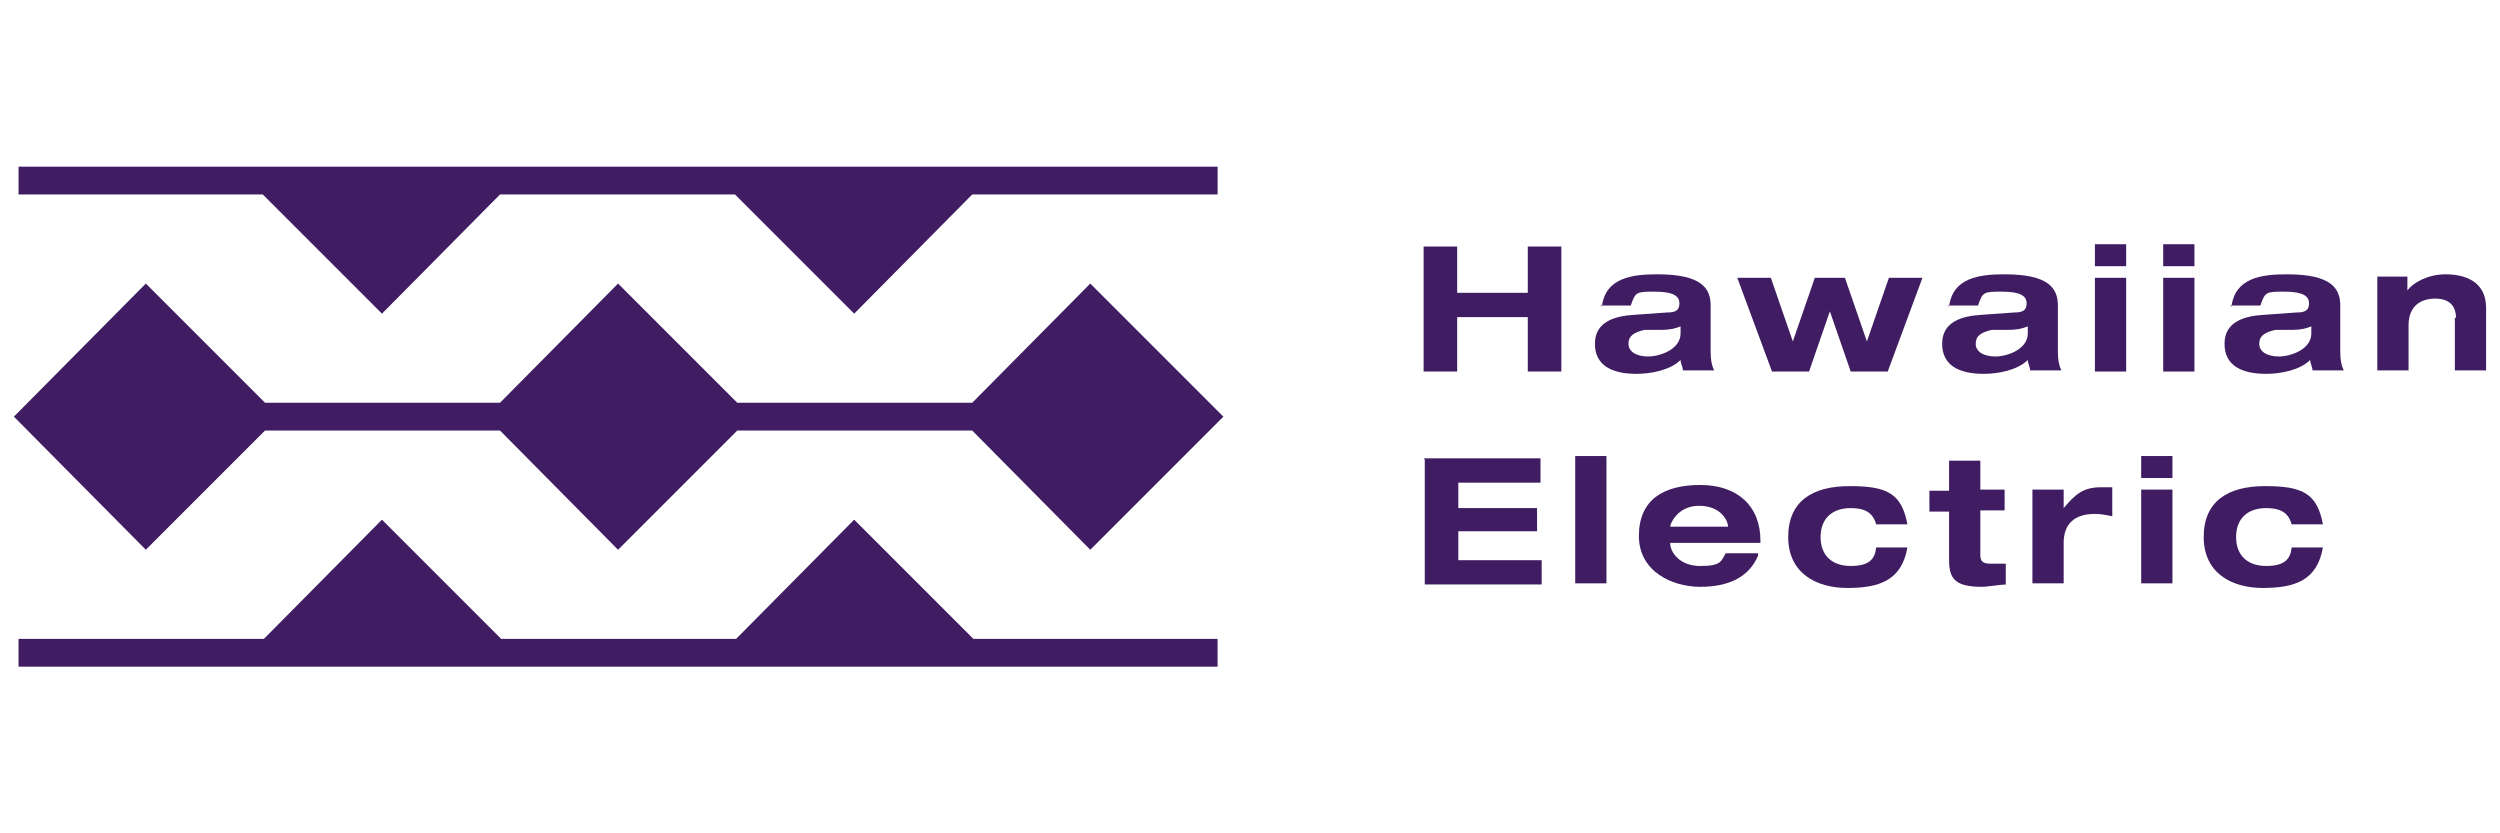 <svg width="180" height="60" viewBox="0 0 180 60" fill="none" xmlns="http://www.w3.org/2000/svg">
<g clip-path="url(#clip0_68_4672)">
<path d="M102.5 17.75H104.917V21.083H110V17.75H112.417V26.75H110V22.833H104.917V26.75H102.5V17.75Z" fill="#401D62"/>
<path d="M115.334 22.083C115.584 20 117.501 19.75 119.334 19.75C122.501 19.75 123.167 20.75 123.167 22V25.333C123.167 25.917 123.251 26.333 123.417 26.667H121.167C121.167 26.417 121.001 26.167 121.001 25.917C120.251 26.667 118.834 26.917 117.834 26.917C116.084 26.917 114.834 26.333 114.834 24.75C114.834 23.167 116.251 22.75 117.667 22.667L120.001 22.5C120.667 22.5 120.917 22.333 120.917 21.833C120.917 21.333 120.501 21 119.167 21C117.834 21 117.751 21 117.417 22H115.251L115.334 22.083ZM121.001 23.5C120.584 23.667 120.167 23.75 119.667 23.75H118.417C117.667 23.917 117.251 24.167 117.251 24.75C117.251 25.333 117.834 25.667 118.667 25.667C119.501 25.667 121.001 25.167 121.001 24V23.417V23.5Z" fill="#401D62"/>
<path d="M125.084 20H127.501L129.084 24.583L130.667 20H132.834L134.417 24.583L136.001 20H138.417L135.917 26.75H133.251L131.751 22.417L130.251 26.75H127.584L125.084 20Z" fill="#401D62"/>
<path d="M140.334 22.083C140.584 20 142.501 19.75 144.334 19.75C147.501 19.75 148.167 20.75 148.167 22V25.333C148.167 25.917 148.251 26.333 148.417 26.667H146.167C146.167 26.417 146.001 26.167 146.001 25.917C145.251 26.667 143.834 26.917 142.834 26.917C141.084 26.917 139.834 26.333 139.834 24.75C139.834 23.167 141.251 22.75 142.667 22.667L145.001 22.5C145.667 22.5 145.917 22.333 145.917 21.833C145.917 21.333 145.501 21 144.167 21C142.834 21 142.751 21 142.417 22H140.251L140.334 22.083ZM146.001 23.5C145.584 23.667 145.167 23.75 144.667 23.75H143.417C142.667 23.917 142.251 24.167 142.251 24.75C142.251 25.333 142.834 25.667 143.667 25.667C144.501 25.667 146.001 25.167 146.001 24V23.417V23.5Z" fill="#401D62"/>
<path d="M150.834 17.584H153.084V19.167H150.834V17.584ZM150.834 20.001H153.084V26.751H150.834V20.001Z" fill="#401D62"/>
<path d="M155.75 17.584H158V19.167H155.75V17.584ZM155.75 20.001H158V26.751H155.75V20.001Z" fill="#401D62"/>
<path d="M160.666 22.083C160.916 20 162.833 19.75 164.666 19.75C167.833 19.75 168.499 20.75 168.499 22V25.333C168.499 25.917 168.583 26.333 168.749 26.667H166.499C166.499 26.417 166.333 26.167 166.333 25.917C165.583 26.667 164.166 26.917 163.166 26.917C161.416 26.917 160.166 26.333 160.166 24.75C160.166 23.167 161.583 22.75 162.999 22.667L165.333 22.5C165.999 22.5 166.249 22.333 166.249 21.833C166.249 21.333 165.833 21 164.499 21C163.166 21 163.083 21 162.749 22H160.583L160.666 22.083ZM166.416 23.5C165.999 23.667 165.583 23.75 165.083 23.75H163.833C163.083 23.917 162.666 24.167 162.666 24.75C162.666 25.333 163.249 25.667 164.083 25.667C164.916 25.667 166.416 25.167 166.416 24V23.417V23.5Z" fill="#401D62"/>
<path d="M176.833 22.917C176.833 22 176.333 21.5 175.333 21.5C174.333 21.5 173.416 22 173.416 23.417V26.667H171.166V19.917H173.333V20.917C173.749 20.333 174.833 19.75 176.083 19.75C177.333 19.75 178.999 20.167 178.999 22.167V26.667H176.749V22.833L176.833 22.917Z" fill="#401D62"/>
<path d="M102.5 33H110.917V34.75H105V36.583H110.667V38.25H105V40.333H111V42.083H102.583V33.083L102.5 33Z" fill="#401D62"/>
<path d="M113.416 32.834H115.666V42.001H113.416V32.834Z" fill="#401D62"/>
<path d="M126.583 40.001C125.917 41.585 124.417 42.251 122.417 42.251C120.417 42.251 118 41.168 118 38.585C118 36.001 119.75 34.918 122.417 34.918C125.083 34.918 126.75 36.418 126.75 38.918V39.085H120.25C120.25 39.751 120.917 40.751 122.417 40.751C123.917 40.751 123.917 40.418 124.25 39.835H126.583V40.001ZM124.417 37.918C124.417 37.501 123.917 36.418 122.333 36.418C120.75 36.418 120.25 37.751 120.25 37.918H124.417Z" fill="#401D62"/>
<path d="M135.083 37.75C134.833 36.833 134.167 36.583 133.25 36.583C131.917 36.583 131.083 37.333 131.083 38.667C131.083 40 131.917 40.75 133.25 40.75C134.583 40.75 135 40.25 135.083 39.417H137.333C136.917 41.833 135.25 42.333 133 42.333C130.75 42.333 128.75 41.25 128.75 38.667C128.75 36.083 130.5 35 133.167 35C135.833 35 136.917 35.5 137.333 37.75H135.083Z" fill="#401D62"/>
<path d="M140.333 33.168H142.583V35.251H144.333V36.751H142.583V39.918C142.583 40.418 142.749 40.585 143.333 40.585C143.916 40.585 144.083 40.585 144.416 40.585V42.085C143.999 42.085 143.166 42.251 142.666 42.251C140.583 42.251 140.333 41.501 140.333 40.251V36.835H138.916V35.335H140.333V33.251V33.168Z" fill="#401D62"/>
<path d="M146.417 35.251H148.584V36.584C149.417 35.584 150.001 35.084 151.251 35.084C152.501 35.084 151.834 35.084 152.084 35.084V37.167C151.667 37.084 151.251 37.001 150.834 37.001C149.334 37.001 148.584 37.751 148.584 39.084V42.001H146.334V35.251H146.417Z" fill="#401D62"/>
<path d="M154.166 32.834H156.416V34.417H154.166V32.834ZM154.166 35.251H156.416V42.001H154.166V35.251Z" fill="#401D62"/>
<path d="M164.999 37.75C164.749 36.833 164.083 36.583 163.166 36.583C161.833 36.583 160.999 37.333 160.999 38.667C160.999 40 161.833 40.75 163.166 40.75C164.499 40.75 164.916 40.25 164.999 39.417H167.249C166.833 41.833 165.166 42.333 162.916 42.333C160.666 42.333 158.666 41.25 158.666 38.667C158.666 36.083 160.416 35 163.083 35C165.749 35 166.833 35.5 167.249 37.75H164.999Z" fill="#401D62"/>
<path d="M61.501 37.416L53.001 45.999H36.084L27.501 37.416L19.001 45.999H1.334V47.999H19.001H27.501H36.084H53.001H61.501H70.084H87.667V45.999H70.084L61.501 37.416Z" fill="#401D62"/>
<path d="M27.501 22.584L36.001 14.001L52.918 14.001L61.501 22.584L70.001 14.001L87.668 14.001L87.668 12.001L70.001 12.001L61.501 12.001L52.918 12.001L36.001 12.001L27.501 12.001L18.918 12.001L1.335 12.001L1.335 14.001L18.918 14.001L27.501 22.584Z" fill="#401D62"/>
<path d="M19.083 30.999H36L44.5 39.583L53.083 30.999H70L78.5 39.583L88.083 29.999L78.5 20.416L70 28.999H53.083L44.5 20.416L36 28.999H19.083L10.5 20.416L1 29.999L10.5 39.583L19.083 30.999Z" fill="#401D62"/>
</g>
<defs>
<clipPath id="clip0_68_4672">
<rect width="180" height="60" fill="white"/>
</clipPath>
</defs>
</svg>
